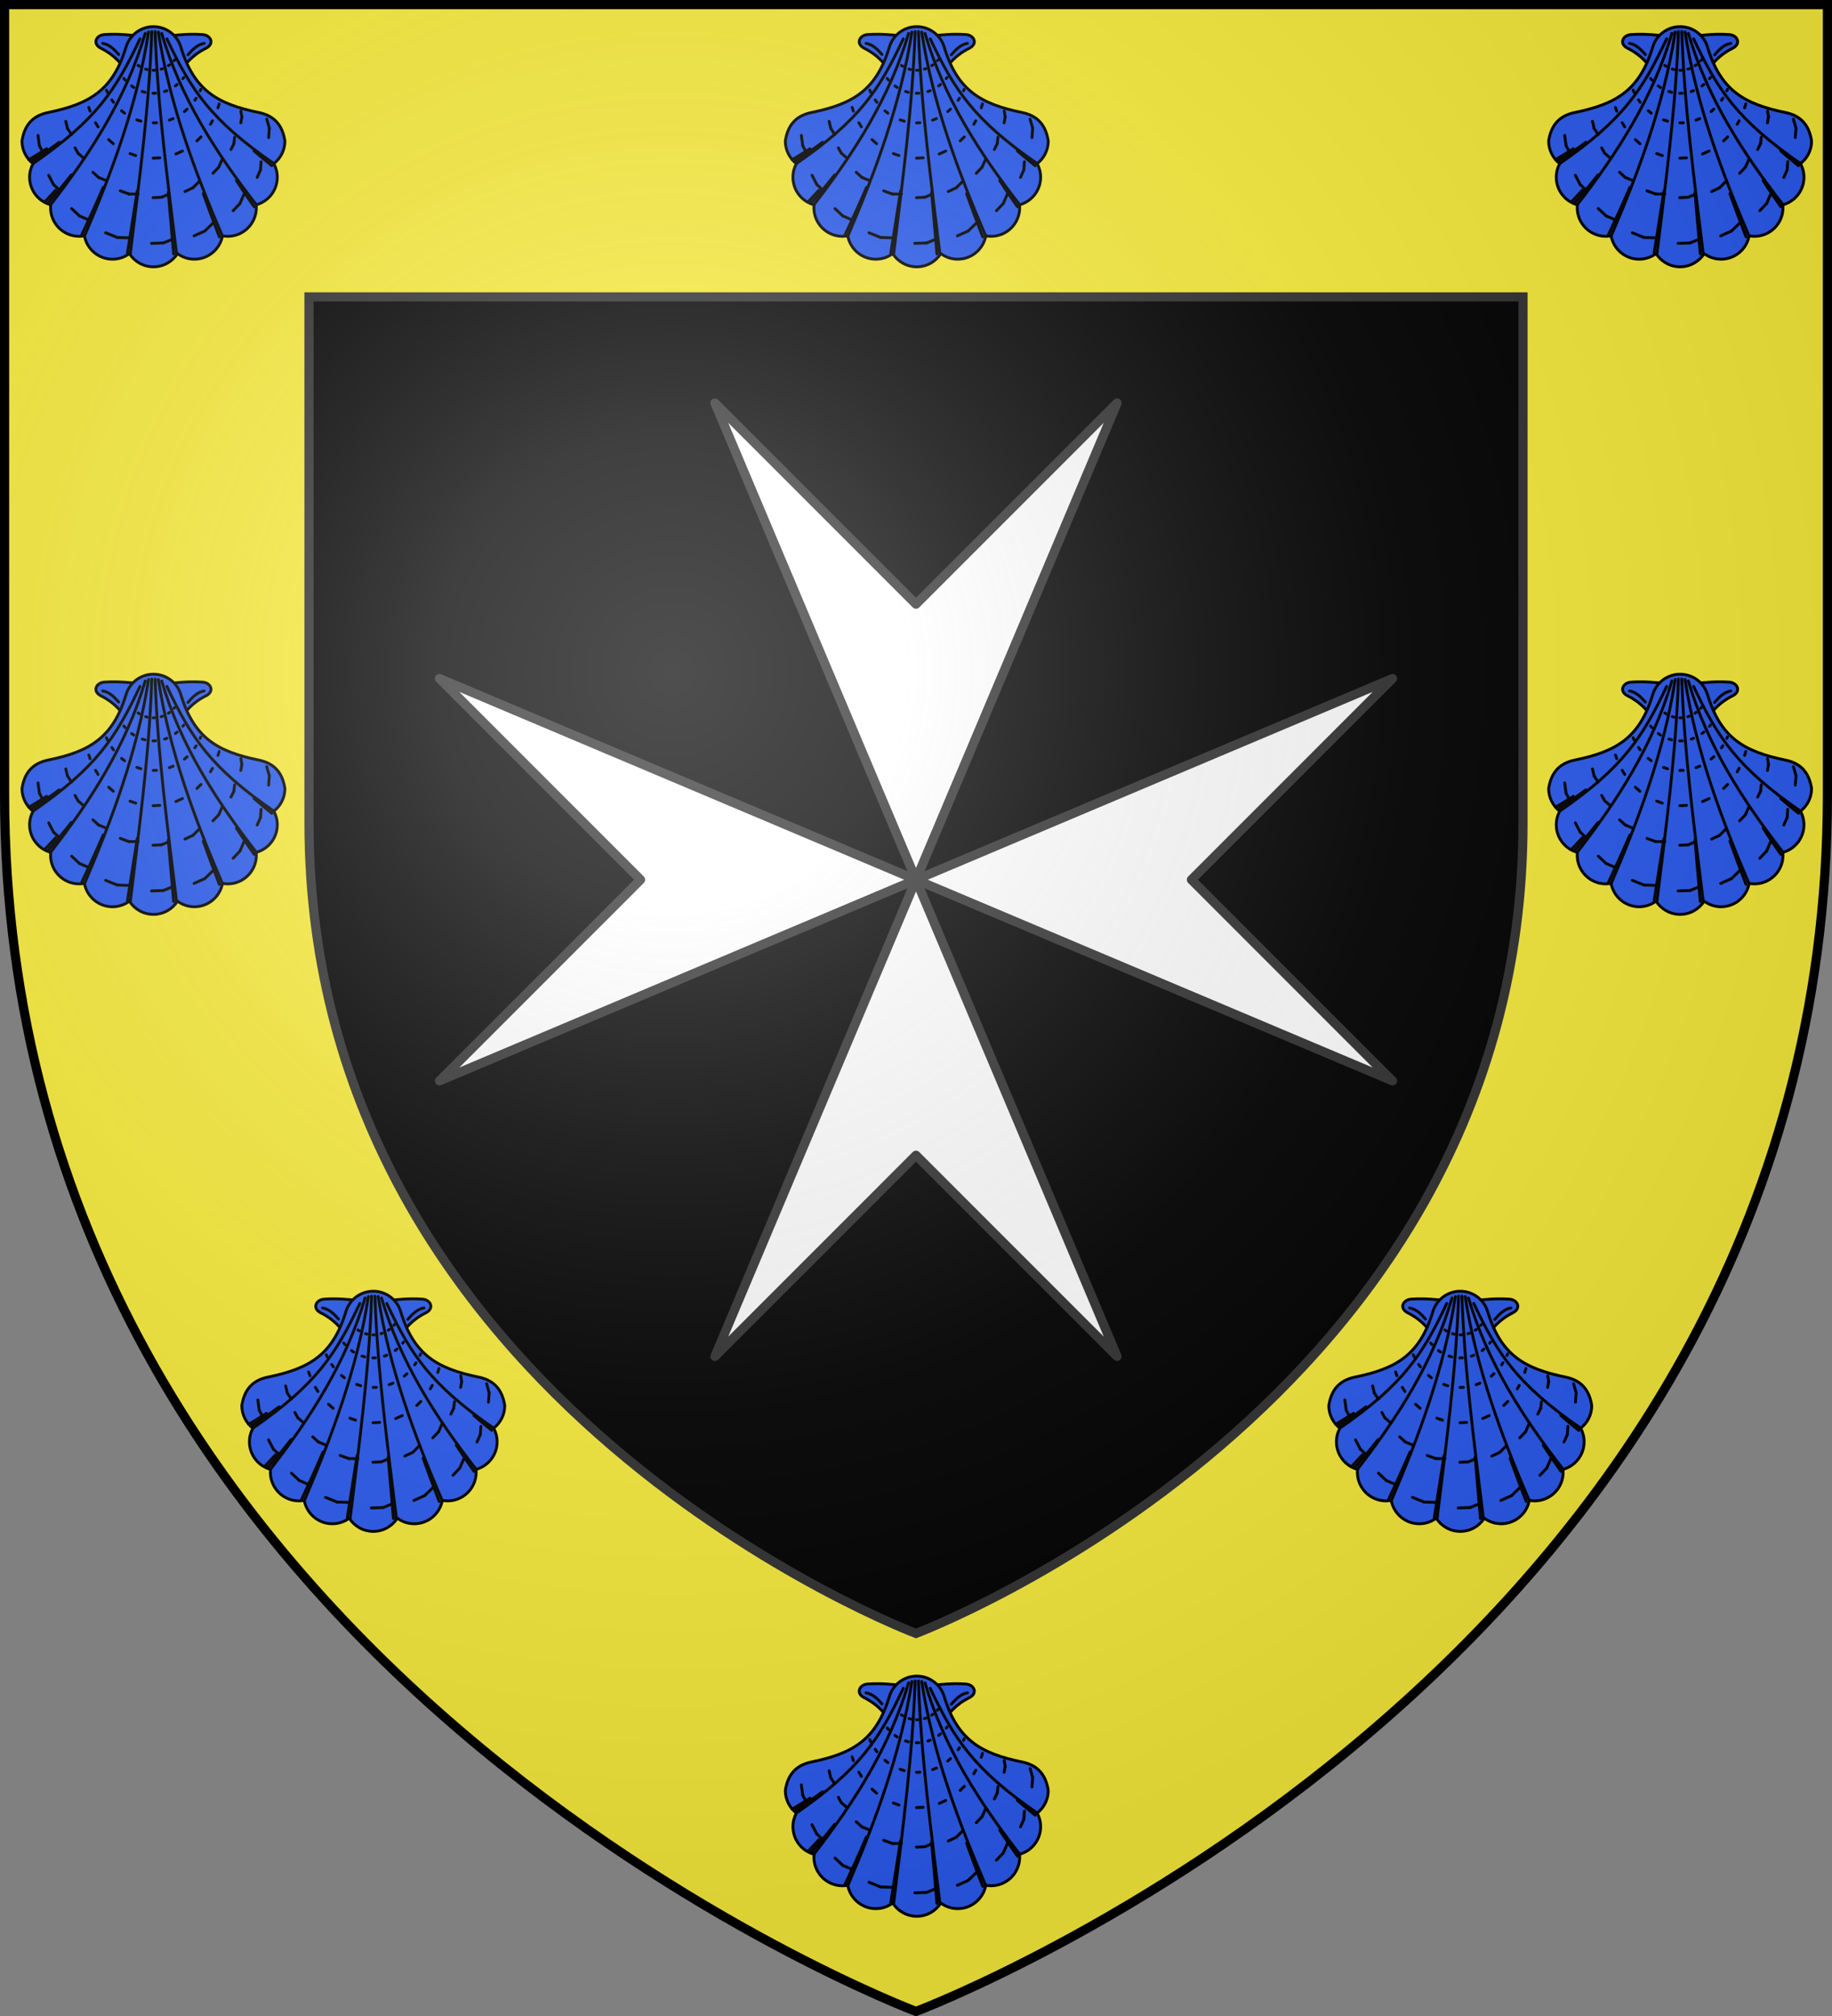 <?xml version="1.0" encoding="UTF-8" standalone="no"?>
<svg
   xmlns:dc="http://purl.org/dc/elements/1.1/"
   xmlns:cc="http://creativecommons.org/ns#"
   xmlns:rdf="http://www.w3.org/1999/02/22-rdf-syntax-ns#"
   xmlns:svg="http://www.w3.org/2000/svg"
   xmlns="http://www.w3.org/2000/svg"
   xmlns:xlink="http://www.w3.org/1999/xlink"
   xmlns:sodipodi="http://sodipodi.sourceforge.net/DTD/sodipodi-0.dtd"
   xmlns:inkscape="http://www.inkscape.org/namespaces/inkscape"
   width="600"
   height="660"
   viewBox="0 0 600 660"
   id="svg2"
   sodipodi:version="0.32"
   inkscape:version="0.46"
   sodipodi:docname="Blason_ville_fr_Volstroff-A_57.svg"
   inkscape:output_extension="org.inkscape.output.svg.inkscape"
   version="1.0">
  <rect x="0" y="0" width="600" height="660" fill="#808080" stroke="none"/>
  <sodipodi:namedview
     inkscape:window-height="977"
     inkscape:window-width="1280"
     inkscape:pageshadow="2"
     inkscape:pageopacity="0.0"
     guidetolerance="10.0"
     gridtolerance="10.0"
     objecttolerance="10.0"
     borderopacity="1.0"
     bordercolor="#666666"
     pagecolor="#ffffff"
     id="base"
     showgrid="false"
     inkscape:zoom="1.1863636"
     inkscape:cx="300"
     inkscape:cy="330"
     inkscape:window-x="-4"
     inkscape:window-y="-4"
     inkscape:current-layer="layer4"
     inkscape:object-nodes="true"
     inkscape:window-maximized="1" />
  <defs
     id="defs4">
    <radialGradient
       id="Gradient1"
       gradientUnits="userSpaceOnUse"
       cx="-80"
       cy="-80"
       r="405">
      <stop
         style="stop-color:#fff;stop-opacity:0.31"
         offset="0"
         id="stop7" />
      <stop
         style="stop-color:#fff;stop-opacity:0.25"
         offset="0.19"
         id="stop9" />
      <stop
         style="stop-color:#6b6b6b;stop-opacity:0.125"
         offset="0.6"
         id="stop11" />
      <stop
         style="stop-color:#000;stop-opacity:0.125"
         offset="1"
         id="stop13" />
    </radialGradient>
    <clipPath
       id="shield_cut">
      <path
         id="shield"
         d="M -298.5,-298.5 L 298.5,-298.5 L 298.5,-40 C 298.5,246.31 0,358.5 0,358.5 C 0,358.5 -298.5,246.31 -298.5,-40 L -298.5,-298.5 z" />
    </clipPath>
  </defs>
  <g
     id="layer4"
     inkscape:label="Fond écu"
     inkscape:groupmode="layer"
     transform="translate(300,300)">
    <use
       xlink:href="#shield"
       id="use18"
       style="fill:#fcef3c"
       x="0"
       y="0"
       width="600"
       height="660" />
    <path
       style="fill:#000000;stroke:#313131;stroke-width:3;stroke-opacity:1"
       id="path2411"
       d="M -198.801,-202.811 L 198.801,-202.811 L 198.801,-30.65 C 198.801,160.032 0,234.751 0,234.751 C 0,234.751 -198.801,160.032 -198.801,-30.65 L -198.801,-202.811 z" />
  </g>
  <g
     id="layer3"
     inkscape:label="Meubles"
     inkscape:groupmode="layer"
     transform="translate(300,300)">
    <g
       id="g9437">
      <g
         transform="matrix(0.312,0,0,0.312,159.828,-334.741)"
         id="g17496"
         style="display:inline">
        <path
           style="fill:#2b5df2;fill-opacity:1;stroke:#000000;stroke-width:3;stroke-linecap:round;stroke-linejoin:round;stroke-miterlimit:4;stroke-dasharray:none;stroke-opacity:1"
           d="M -525.36,149.03 C -537.204,148.247 -546.92,146.573 -563.041,147.615 C -571.529,148.164 -576.09,157.266 -566.479,162.039 C -552.025,169.217 -545.24,178.364 -537.912,187.972 L -525.36,149.03 z"
           id="path17202"
           sodipodi:nodetypes="csscc" />
        <path
           sodipodi:nodetypes="csscc"
           id="path17210"
           d="M -497.544,149.03 C -485.7,148.247 -475.984,146.573 -459.863,147.615 C -451.375,148.164 -446.814,157.266 -456.425,162.039 C -470.879,169.217 -477.664,178.364 -484.992,187.972 L -497.544,149.03 z"
           style="fill:#2b5df2;fill-opacity:1;stroke:#000000;stroke-width:3;stroke-linecap:round;stroke-linejoin:round;stroke-miterlimit:4;stroke-dasharray:none;stroke-opacity:1" />
        <path
           id="path17219"
           d="M -511.452,139.313 C -524.975,139.313 -536.451,148.25 -540.171,160.563 C -553.92,206.074 -578.414,220.456 -622.014,229.406 C -638.821,232.856 -646.981,243.173 -649.452,259.313 C -649.452,268.949 -644.896,277.51 -637.827,283 C -640.137,287.251 -641.452,292.138 -641.452,297.313 C -641.452,311.159 -632.056,322.799 -619.296,326.25 C -619.396,327.248 -619.452,328.288 -619.452,329.313 C -619.452,345.873 -606.012,359.313 -589.452,359.313 C -587.558,359.313 -585.718,359.117 -583.921,358.781 C -581.342,372.726 -569.139,383.313 -554.452,383.313 C -547.806,383.313 -541.676,381.131 -536.702,377.469 C -531.365,385.777 -522.053,391.313 -511.452,391.313 C -500.851,391.313 -491.539,385.777 -486.202,377.469 C -481.228,381.131 -475.098,383.313 -468.452,383.313 C -453.765,383.313 -441.562,372.726 -438.983,358.781 C -437.186,359.117 -435.346,359.313 -433.452,359.313 C -416.892,359.313 -403.452,345.873 -403.452,329.313 C -403.452,328.288 -403.508,327.248 -403.608,326.25 C -390.848,322.799 -381.452,311.159 -381.452,297.313 C -381.452,292.138 -382.767,287.251 -385.077,283 C -378.008,277.51 -373.452,268.949 -373.452,259.313 C -375.923,243.173 -384.083,232.856 -400.889,229.406 C -444.49,220.456 -468.984,206.074 -482.733,160.563 C -486.453,148.25 -497.929,139.313 -511.452,139.313 z"
           style="fill:#2b5df2;fill-opacity:1;stroke:#000000;stroke-width:3;stroke-linecap:round;stroke-linejoin:round;stroke-miterlimit:4;stroke-dasharray:none;stroke-opacity:1" />
        <path
           sodipodi:nodetypes="cc"
           id="path17258"
           d="M -513.203,144.445 C -515.868,223.933 -526.395,300.472 -535.702,377.469"
           style="fill:none;fill-opacity:1;stroke:#000000;stroke-width:3;stroke-linecap:round;stroke-linejoin:round;stroke-miterlimit:4;stroke-dasharray:none;stroke-opacity:1" />
        <path
           sodipodi:nodetypes="cc"
           id="path17260"
           d="M -516.608,144.934 C -528.238,220.244 -555.257,292.43 -583.721,358.781"
           style="fill:none;fill-opacity:1;stroke:#000000;stroke-width:3;stroke-linecap:round;stroke-linejoin:round;stroke-miterlimit:4;stroke-dasharray:none;stroke-opacity:1" />
        <path
           sodipodi:nodetypes="cc"
           id="path17262"
           d="M -520.102,146.399 C -539.749,213.569 -577.002,271.6 -619.496,326.25"
           style="fill:none;fill-opacity:1;stroke:#000000;stroke-width:3;stroke-linecap:round;stroke-linejoin:round;stroke-miterlimit:4;stroke-dasharray:none;stroke-opacity:1" />
        <path
           sodipodi:nodetypes="cc"
           id="path17264"
           d="M -525.601,152.099 C -550.829,205.684 -571.376,237.145 -637.827,283"
           style="fill:none;fill-opacity:1;stroke:#000000;stroke-width:3;stroke-linecap:round;stroke-linejoin:round;stroke-miterlimit:4;stroke-dasharray:none;stroke-opacity:1" />
        <path
           style="fill:none;fill-opacity:1;stroke:#000000;stroke-width:3;stroke-linecap:round;stroke-linejoin:round;stroke-miterlimit:4;stroke-dasharray:none;stroke-opacity:1"
           d="M -509.701,144.445 C -507.036,223.933 -496.509,300.472 -487.202,377.469"
           id="path17266"
           sodipodi:nodetypes="cc" />
        <path
           style="fill:none;fill-opacity:1;stroke:#000000;stroke-width:3;stroke-linecap:round;stroke-linejoin:round;stroke-miterlimit:4;stroke-dasharray:none;stroke-opacity:1"
           d="M -506.296,144.934 C -494.666,220.244 -467.647,292.43 -439.183,358.781"
           id="path17268"
           sodipodi:nodetypes="cc" />
        <path
           style="fill:none;fill-opacity:1;stroke:#000000;stroke-width:3;stroke-linecap:round;stroke-linejoin:round;stroke-miterlimit:4;stroke-dasharray:none;stroke-opacity:1"
           d="M -502.802,146.399 C -483.155,213.569 -445.902,271.6 -403.408,326.25"
           id="path17270"
           sodipodi:nodetypes="cc" />
        <path
           style="fill:none;fill-opacity:1;stroke:#000000;stroke-width:3;stroke-linecap:round;stroke-linejoin:round;stroke-miterlimit:4;stroke-dasharray:none;stroke-opacity:1"
           d="M -497.303,152.099 C -472.075,205.684 -451.527,237.145 -385.077,283"
           id="path17272"
           sodipodi:nodetypes="cc" />
        <path
           style="fill:none;fill-opacity:1;stroke:#000000;stroke-width:3;stroke-linecap:round;stroke-linejoin:round;stroke-miterlimit:4;stroke-dasharray:none;stroke-opacity:1"
           d="M -610.319,260.615 C -619.158,267.171 -629.002,273.917 -640.077,281.002"
           id="path17296"
           sodipodi:nodetypes="cc" />
        <path
           sodipodi:nodetypes="cc"
           id="path17298"
           d="M -623.563,267.414 C -629.397,271.168 -635.613,274.996 -642.256,278.926"
           style="fill:none;fill-opacity:1;stroke:#000000;stroke-width:3;stroke-linecap:round;stroke-linejoin:round;stroke-miterlimit:4;stroke-dasharray:none;stroke-opacity:1" />
        <path
           style="fill:none;fill-opacity:1;stroke:#000000;stroke-width:3;stroke-linecap:round;stroke-linejoin:round;stroke-miterlimit:4;stroke-dasharray:none;stroke-opacity:1"
           d="M -597.653,294.847 C -605.662,305.085 -613.931,314.94 -622.404,324.461"
           id="path17300"
           sodipodi:nodetypes="cc" />
        <path
           sodipodi:nodetypes="cc"
           id="path17302"
           d="M -614.17,310.989 C -617.727,314.907 -621.321,318.765 -624.948,322.564"
           style="fill:none;fill-opacity:1;stroke:#000000;stroke-width:3;stroke-linecap:round;stroke-linejoin:round;stroke-miterlimit:4;stroke-dasharray:none;stroke-opacity:1" />
        <path
           style="fill:none;fill-opacity:1;stroke:#000000;stroke-width:3;stroke-linecap:round;stroke-linejoin:round;stroke-miterlimit:4;stroke-dasharray:none;stroke-opacity:1"
           d="M -564.237,308.012 C -571.484,324.861 -579.02,341.383 -586.632,357.545"
           id="path17304"
           sodipodi:nodetypes="cc" />
        <path
           style="fill:none;fill-opacity:1;stroke:#000000;stroke-width:3;stroke-linecap:round;stroke-linejoin:round;stroke-miterlimit:4;stroke-dasharray:none;stroke-opacity:1"
           d="M -528.457,311.727 C -531.852,333.503 -535.355,355.234 -538.761,377.005"
           id="path17306"
           sodipodi:nodetypes="cc" />
        <path
           sodipodi:nodetypes="cc"
           id="path17308"
           d="M -495.903,313.107 C -494.064,334.681 -492.121,356.219 -490.275,377.79"
           style="fill:none;fill-opacity:1;stroke:#000000;stroke-width:3;stroke-linecap:round;stroke-linejoin:round;stroke-miterlimit:4;stroke-dasharray:none;stroke-opacity:1" />
        <path
           sodipodi:nodetypes="cc"
           id="path17310"
           d="M -459.142,314.528 C -453.686,329.906 -448.001,345.037 -442.235,359.887"
           style="fill:none;fill-opacity:1;stroke:#000000;stroke-width:3;stroke-linecap:round;stroke-linejoin:round;stroke-miterlimit:4;stroke-dasharray:none;stroke-opacity:1" />
        <path
           sodipodi:nodetypes="cc"
           id="path17314"
           d="M -424.344,300.85 C -418.347,310.235 -412.136,319.364 -405.75,328.262"
           style="fill:none;fill-opacity:1;stroke:#000000;stroke-width:3;stroke-linecap:round;stroke-linejoin:round;stroke-miterlimit:4;stroke-dasharray:none;stroke-opacity:1" />
        <path
           sodipodi:nodetypes="cc"
           id="path17316"
           d="M -405.894,269.668 C -400.121,274.694 -393.897,279.872 -387.162,285.25"
           style="fill:none;fill-opacity:1;stroke:#000000;stroke-width:3;stroke-linecap:round;stroke-linejoin:round;stroke-miterlimit:4;stroke-dasharray:none;stroke-opacity:1" />
        <path
           style="opacity:1;fill:none;fill-opacity:1;stroke:#000000;stroke-width:3;stroke-linecap:round;stroke-linejoin:round;stroke-miterlimit:4;stroke-dasharray:none;stroke-opacity:1"
           d="M -783.168,190.268 L -781.729,200.999"
           id="path17336"
           transform="translate(150.548,63.125)" />
        <path
           style="opacity:1;fill:none;fill-opacity:1;stroke:#000000;stroke-width:3;stroke-linecap:round;stroke-linejoin:round;stroke-miterlimit:4;stroke-dasharray:none;stroke-opacity:1"
           d="M -771.952,232.126 L -766.938,241.832"
           id="path17338"
           transform="translate(150.548,63.125)" />
        <path
           style="opacity:1;fill:none;fill-opacity:1;stroke:#000000;stroke-width:3;stroke-linecap:round;stroke-linejoin:round;stroke-miterlimit:4;stroke-dasharray:none;stroke-opacity:1"
           d="M -747.863,267.106 L -739.616,274.817"
           id="path17340"
           transform="translate(150.548,63.125)" />
        <path
           style="opacity:1;fill:none;fill-opacity:1;stroke:#000000;stroke-width:3;stroke-linecap:round;stroke-linejoin:round;stroke-miterlimit:4;stroke-dasharray:none;stroke-opacity:1"
           d="M -712.163,292.49 L -699.883,297.406"
           id="path17342"
           transform="translate(150.548,63.125)" />
        <path
           style="opacity:1;fill:none;fill-opacity:1;stroke:#000000;stroke-width:3;stroke-linecap:round;stroke-linejoin:round;stroke-miterlimit:4;stroke-dasharray:none;stroke-opacity:1"
           d="M -664.071,303.579 L -651.633,303.149"
           id="path17344"
           transform="translate(150.548,63.125)" />
        <path
           style="opacity:1;fill:none;fill-opacity:1;stroke:#000000;stroke-width:3;stroke-linecap:round;stroke-linejoin:round;stroke-miterlimit:4;stroke-dasharray:none;stroke-opacity:1"
           d="M -619.392,295.702 L -608.114,290.675"
           id="path17346"
           transform="translate(150.548,63.125)" />
        <path
           style="opacity:1;fill:none;fill-opacity:1;stroke:#000000;stroke-width:3;stroke-linecap:round;stroke-linejoin:round;stroke-miterlimit:4;stroke-dasharray:none;stroke-opacity:1"
           d="M -578.351,269.317 L -571.174,261.715"
           id="path17348"
           transform="translate(150.548,63.125)" />
        <path
           style="opacity:1;fill:none;fill-opacity:1;stroke:#000000;stroke-width:3;stroke-linecap:round;stroke-linejoin:round;stroke-miterlimit:4;stroke-dasharray:none;stroke-opacity:1"
           d="M -553.126,234.397 L -549.625,226.544"
           id="path17350"
           transform="translate(150.548,63.125)" />
        <path
           style="opacity:1;fill:none;fill-opacity:1;stroke:#000000;stroke-width:3;stroke-linecap:round;stroke-linejoin:round;stroke-miterlimit:4;stroke-dasharray:none;stroke-opacity:1"
           d="M -541.065,192.585 L -540.362,182.713"
           id="path17352"
           transform="translate(150.548,63.125)" />
        <path
           id="path17354"
           d="M -631.181,264.124 L -626.863,272.369"
           style="opacity:1;fill:none;fill-opacity:1;stroke:#000000;stroke-width:3;stroke-linecap:round;stroke-linejoin:round;stroke-miterlimit:4;stroke-dasharray:none;stroke-opacity:1"
           sodipodi:nodetypes="cc" />
        <path
           id="path17356"
           d="M -616.39,304.957 L -610.21,310.656"
           style="opacity:1;fill:none;fill-opacity:1;stroke:#000000;stroke-width:3;stroke-linecap:round;stroke-linejoin:round;stroke-miterlimit:4;stroke-dasharray:none;stroke-opacity:1"
           sodipodi:nodetypes="cc" />
        <path
           id="path17358"
           d="M -589.068,337.942 L -578.68,342.368"
           style="opacity:1;fill:none;fill-opacity:1;stroke:#000000;stroke-width:3;stroke-linecap:round;stroke-linejoin:round;stroke-miterlimit:4;stroke-dasharray:none;stroke-opacity:1" />
        <path
           id="path17360"
           d="M -549.335,360.531 L -536.115,360.95"
           style="opacity:1;fill:none;fill-opacity:1;stroke:#000000;stroke-width:3;stroke-linecap:round;stroke-linejoin:round;stroke-miterlimit:4;stroke-dasharray:none;stroke-opacity:1" />
        <path
           id="path17362"
           d="M -501.085,366.274 L -489.545,361.615"
           style="opacity:1;fill:none;fill-opacity:1;stroke:#000000;stroke-width:3;stroke-linecap:round;stroke-linejoin:round;stroke-miterlimit:4;stroke-dasharray:none;stroke-opacity:1" />
        <path
           id="path17364"
           d="M -457.566,353.8 L -448.688,345.22"
           style="opacity:1;fill:none;fill-opacity:1;stroke:#000000;stroke-width:3;stroke-linecap:round;stroke-linejoin:round;stroke-miterlimit:4;stroke-dasharray:none;stroke-opacity:1" />
        <path
           id="path17366"
           d="M -420.626,324.84 L -416.483,315.241"
           style="opacity:1;fill:none;fill-opacity:1;stroke:#000000;stroke-width:3;stroke-linecap:round;stroke-linejoin:round;stroke-miterlimit:4;stroke-dasharray:none;stroke-opacity:1" />
        <path
           id="path17368"
           d="M -399.077,289.669 L -398.473,281.092"
           style="opacity:1;fill:none;fill-opacity:1;stroke:#000000;stroke-width:3;stroke-linecap:round;stroke-linejoin:round;stroke-miterlimit:4;stroke-dasharray:none;stroke-opacity:1" />
        <path
           id="path17370"
           d="M -389.814,245.838 L -392.531,236.321"
           style="opacity:1;fill:none;fill-opacity:1;stroke:#000000;stroke-width:3;stroke-linecap:round;stroke-linejoin:round;stroke-miterlimit:4;stroke-dasharray:none;stroke-opacity:1" />
        <path
           style="opacity:1;fill:none;fill-opacity:1;stroke:#000000;stroke-width:3;stroke-linecap:round;stroke-linejoin:round;stroke-miterlimit:4;stroke-dasharray:none;stroke-opacity:1"
           d="M -754.002,175.553 L -752.244,182.99"
           id="path17372"
           transform="translate(150.548,63.125)" />
        <path
           style="opacity:1;fill:none;fill-opacity:1;stroke:#000000;stroke-width:3;stroke-linecap:round;stroke-linejoin:round;stroke-miterlimit:4;stroke-dasharray:none;stroke-opacity:1"
           d="M -744.305,203.367 L -741.182,208.99"
           id="path17374"
           transform="translate(150.548,63.125)" />
        <path
           style="opacity:1;fill:none;fill-opacity:1;stroke:#000000;stroke-width:3;stroke-linecap:round;stroke-linejoin:round;stroke-miterlimit:4;stroke-dasharray:none;stroke-opacity:1"
           d="M -725.558,228.973 L -719.601,234.392"
           id="path17376"
           transform="translate(150.548,63.125)" />
        <path
           style="opacity:1;fill:none;fill-opacity:1;stroke:#000000;stroke-width:3;stroke-linecap:round;stroke-linejoin:round;stroke-miterlimit:4;stroke-dasharray:none;stroke-opacity:1"
           d="M -696.762,248.478 L -687.715,251.795"
           id="path17378"
           transform="translate(150.548,63.125)" />
        <path
           style="opacity:1;fill:none;fill-opacity:1;stroke:#000000;stroke-width:3;stroke-linecap:round;stroke-linejoin:round;stroke-miterlimit:4;stroke-dasharray:none;stroke-opacity:1"
           d="M -662.409,255.634 L -653.663,255.242"
           id="path17380"
           transform="translate(150.548,63.125)" />
        <path
           style="opacity:1;fill:none;fill-opacity:1;stroke:#000000;stroke-width:3;stroke-linecap:round;stroke-linejoin:round;stroke-miterlimit:4;stroke-dasharray:none;stroke-opacity:1"
           d="M -628.943,249.19 L -620.577,245.29"
           id="path17382"
           transform="translate(150.548,63.125)" />
        <path
           style="opacity:1;fill:none;fill-opacity:1;stroke:#000000;stroke-width:3;stroke-linecap:round;stroke-linejoin:round;stroke-miterlimit:4;stroke-dasharray:none;stroke-opacity:1"
           d="M -599.519,230.021 L -593.446,223.654"
           id="path17384"
           transform="translate(150.548,63.125)" />
        <path
           style="opacity:1;fill:none;fill-opacity:1;stroke:#000000;stroke-width:3;stroke-linecap:round;stroke-linejoin:round;stroke-miterlimit:4;stroke-dasharray:none;stroke-opacity:1"
           d="M -580.607,205.097 L -577.563,198.983"
           id="path17386"
           transform="translate(150.548,63.125)" />
        <path
           style="opacity:1;fill:none;fill-opacity:1;stroke:#000000;stroke-width:3;stroke-linecap:round;stroke-linejoin:round;stroke-miterlimit:4;stroke-dasharray:none;stroke-opacity:1"
           d="M -570.327,177.142 L -569.185,170.953"
           id="path17388"
           transform="translate(150.548,63.125)" />
        <path
           id="path17390"
           d="M -601.696,246.115 L -597.5,252.502"
           style="opacity:1;fill:none;fill-opacity:1;stroke:#000000;stroke-width:3;stroke-linecap:round;stroke-linejoin:round;stroke-miterlimit:4;stroke-dasharray:none;stroke-opacity:1" />
        <path
           id="path17392"
           d="M -590.634,272.115 L -585.776,276.331"
           style="opacity:1;fill:none;fill-opacity:1;stroke:#000000;stroke-width:3;stroke-linecap:round;stroke-linejoin:round;stroke-miterlimit:4;stroke-dasharray:none;stroke-opacity:1" />
        <path
           id="path17394"
           d="M -569.053,297.517 L -561.602,300.572"
           style="opacity:1;fill:none;fill-opacity:1;stroke:#000000;stroke-width:3;stroke-linecap:round;stroke-linejoin:round;stroke-miterlimit:4;stroke-dasharray:none;stroke-opacity:1" />
        <path
           id="path17396"
           d="M -537.167,314.92 L -527.53,314.942"
           style="opacity:1;fill:none;fill-opacity:1;stroke:#000000;stroke-width:3;stroke-linecap:round;stroke-linejoin:round;stroke-miterlimit:4;stroke-dasharray:none;stroke-opacity:1" />
        <path
           id="path17398"
           d="M -503.115,318.367 L -495.03,315.006"
           style="opacity:1;fill:none;fill-opacity:1;stroke:#000000;stroke-width:3;stroke-linecap:round;stroke-linejoin:round;stroke-miterlimit:4;stroke-dasharray:none;stroke-opacity:1" />
        <path
           id="path17400"
           d="M -470.029,308.415 L -463.502,301.889"
           style="opacity:1;fill:none;fill-opacity:1;stroke:#000000;stroke-width:3;stroke-linecap:round;stroke-linejoin:round;stroke-miterlimit:4;stroke-dasharray:none;stroke-opacity:1" />
        <path
           id="path17402"
           d="M -442.898,286.779 L -439.37,278.719"
           style="opacity:1;fill:none;fill-opacity:1;stroke:#000000;stroke-width:3;stroke-linecap:round;stroke-linejoin:round;stroke-miterlimit:4;stroke-dasharray:none;stroke-opacity:1" />
        <path
           id="path17404"
           d="M -427.015,262.108 L -426.246,255.322"
           style="opacity:1;fill:none;fill-opacity:1;stroke:#000000;stroke-width:3;stroke-linecap:round;stroke-linejoin:round;stroke-miterlimit:4;stroke-dasharray:none;stroke-opacity:1" />
        <path
           id="path17406"
           d="M -418.637,234.078 L -419.68,227.871"
           style="opacity:1;fill:none;fill-opacity:1;stroke:#000000;stroke-width:3;stroke-linecap:round;stroke-linejoin:round;stroke-miterlimit:4;stroke-dasharray:none;stroke-opacity:1" />
        <path
           style="opacity:1;fill:none;fill-opacity:1;stroke:#000000;stroke-width:3;stroke-linecap:round;stroke-linejoin:round;stroke-miterlimit:4;stroke-dasharray:none;stroke-opacity:1"
           d="M -729.873,160.919 L -728.489,164.909"
           id="path17408"
           transform="translate(150.548,63.125)" />
        <path
           style="opacity:1;fill:none;fill-opacity:1;stroke:#000000;stroke-width:3;stroke-linecap:round;stroke-linejoin:round;stroke-miterlimit:4;stroke-dasharray:none;stroke-opacity:1"
           d="M -722.817,176.996 L -720.116,181.391"
           id="path17410"
           transform="translate(150.548,63.125)" />
        <path
           style="opacity:1;fill:none;fill-opacity:1;stroke:#000000;stroke-width:3;stroke-linecap:round;stroke-linejoin:round;stroke-miterlimit:4;stroke-dasharray:none;stroke-opacity:1"
           d="M -708.999,194.766 L -704.148,199.029"
           id="path17412"
           transform="translate(150.548,63.125)" />
        <path
           style="opacity:1;fill:none;fill-opacity:1;stroke:#000000;stroke-width:3;stroke-linecap:round;stroke-linejoin:round;stroke-miterlimit:4;stroke-dasharray:none;stroke-opacity:1"
           d="M -686.585,209.384 L -680.68,211.452"
           id="path17414"
           transform="translate(150.548,63.125)" />
        <path
           style="opacity:1;fill:none;fill-opacity:1;stroke:#000000;stroke-width:3;stroke-linecap:round;stroke-linejoin:round;stroke-miterlimit:4;stroke-dasharray:none;stroke-opacity:1"
           d="M -662.3,214.174 L -655.289,213.831"
           id="path17416"
           transform="translate(150.548,63.125)" />
        <path
           style="opacity:1;fill:none;fill-opacity:1;stroke:#000000;stroke-width:3;stroke-linecap:round;stroke-linejoin:round;stroke-miterlimit:4;stroke-dasharray:none;stroke-opacity:1"
           d="M -638.432,209.785 L -631.552,206.682"
           id="path17418"
           transform="translate(150.548,63.125)" />
        <path
           style="opacity:1;fill:none;fill-opacity:1;stroke:#000000;stroke-width:3;stroke-linecap:round;stroke-linejoin:round;stroke-miterlimit:4;stroke-dasharray:none;stroke-opacity:1"
           d="M -616.383,196.057 L -612.112,191.841"
           id="path17420"
           transform="translate(150.548,63.125)" />
        <path
           style="opacity:1;fill:none;fill-opacity:1;stroke:#000000;stroke-width:3;stroke-linecap:round;stroke-linejoin:round;stroke-miterlimit:4;stroke-dasharray:none;stroke-opacity:1"
           d="M -602.147,178.637 L -600.057,174.96"
           id="path17422"
           transform="translate(150.548,63.125)" />
        <path
           style="opacity:1;fill:none;fill-opacity:1;stroke:#000000;stroke-width:3;stroke-linecap:round;stroke-linejoin:round;stroke-miterlimit:4;stroke-dasharray:none;stroke-opacity:1"
           d="M -594.284,161.407 L -593.056,157.295"
           id="path17424"
           transform="translate(150.548,63.125)" />
        <path
           style="opacity:1;fill:none;fill-opacity:1;stroke:#000000;stroke-width:3;stroke-linecap:round;stroke-linejoin:round;stroke-miterlimit:4;stroke-dasharray:none;stroke-opacity:1"
           d="M -711.366,142.797 L -710.247,145.212"
           id="path17426"
           transform="translate(150.548,63.125)" />
        <path
           style="opacity:1;fill:none;fill-opacity:1;stroke:#000000;stroke-width:3;stroke-linecap:round;stroke-linejoin:round;stroke-miterlimit:4;stroke-dasharray:none;stroke-opacity:1"
           d="M -705.681,153.055 L -703.857,155.577"
           id="path17428"
           transform="translate(150.548,63.125)" />
        <path
           style="opacity:1;fill:none;fill-opacity:1;stroke:#000000;stroke-width:3;stroke-linecap:round;stroke-linejoin:round;stroke-miterlimit:4;stroke-dasharray:none;stroke-opacity:1"
           d="M -695.44,164.498 L -692.309,166.99"
           id="path17430"
           transform="translate(150.548,63.125)" />
        <path
           style="opacity:1;fill:none;fill-opacity:1;stroke:#000000;stroke-width:3;stroke-linecap:round;stroke-linejoin:round;stroke-miterlimit:4;stroke-dasharray:none;stroke-opacity:1"
           d="M -679.478,173.975 L -675.145,175.374"
           id="path17432"
           transform="translate(150.548,63.125)" />
        <path
           style="opacity:1;fill:none;fill-opacity:1;stroke:#000000;stroke-width:3;stroke-linecap:round;stroke-linejoin:round;stroke-miterlimit:4;stroke-dasharray:none;stroke-opacity:1"
           d="M -662.197,177.137 L -658.723,177.03"
           id="path17434"
           transform="translate(150.548,63.125)" />
        <path
           style="opacity:1;fill:none;fill-opacity:1;stroke:#000000;stroke-width:3;stroke-linecap:round;stroke-linejoin:round;stroke-miterlimit:4;stroke-dasharray:none;stroke-opacity:1"
           d="M -645.334,174.27 L -641.325,172.655"
           id="path17436"
           transform="translate(150.548,63.125)" />
        <path
           style="opacity:1;fill:none;fill-opacity:1;stroke:#000000;stroke-width:3;stroke-linecap:round;stroke-linejoin:round;stroke-miterlimit:4;stroke-dasharray:none;stroke-opacity:1"
           d="M -629.515,165.298 L -626.598,162.738"
           id="path17438"
           transform="translate(150.548,63.125)" />
        <path
           style="opacity:1;fill:none;fill-opacity:1;stroke:#000000;stroke-width:3;stroke-linecap:round;stroke-linejoin:round;stroke-miterlimit:4;stroke-dasharray:none;stroke-opacity:1"
           d="M -618.57,153.419 L -617.167,151.31"
           id="path17440"
           transform="translate(150.548,63.125)" />
        <path
           style="opacity:1;fill:none;fill-opacity:1;stroke:#000000;stroke-width:3;stroke-linecap:round;stroke-linejoin:round;stroke-miterlimit:4;stroke-dasharray:none;stroke-opacity:1"
           d="M -612.963,143.536 L -612.296,142.011"
           id="path17442"
           transform="translate(150.548,63.125)" />
        <path
           style="opacity:1;fill:none;fill-opacity:1;stroke:#000000;stroke-width:3;stroke-linecap:round;stroke-linejoin:round;stroke-miterlimit:4;stroke-dasharray:none;stroke-opacity:1"
           d="M -693.041,130.538 L -691.586,132.28"
           id="path17446"
           transform="translate(150.548,63.125)" />
        <path
           style="opacity:1;fill:none;fill-opacity:1;stroke:#000000;stroke-width:3;stroke-linecap:round;stroke-linejoin:round;stroke-miterlimit:4;stroke-dasharray:none;stroke-opacity:1"
           d="M -684.931,138.421 L -682.609,140.023"
           id="path17448"
           transform="translate(150.548,63.125)" />
        <path
           style="opacity:1;fill:none;fill-opacity:1;stroke:#000000;stroke-width:3;stroke-linecap:round;stroke-linejoin:round;stroke-miterlimit:4;stroke-dasharray:none;stroke-opacity:1"
           d="M -673.802,144.231 L -670.918,145.059"
           id="path17450"
           transform="translate(150.548,63.125)" />
        <path
           style="opacity:1;fill:none;fill-opacity:1;stroke:#000000;stroke-width:3;stroke-linecap:round;stroke-linejoin:round;stroke-miterlimit:4;stroke-dasharray:none;stroke-opacity:1"
           d="M -662.505,146.128 L -659.773,146.066"
           id="path17452"
           transform="translate(150.548,63.125)" />
        <path
           style="opacity:1;fill:none;fill-opacity:1;stroke:#000000;stroke-width:3;stroke-linecap:round;stroke-linejoin:round;stroke-miterlimit:4;stroke-dasharray:none;stroke-opacity:1"
           d="M -650.354,144.282 L -647.883,143.382"
           id="path17454"
           transform="translate(150.548,63.125)" />
        <path
           style="opacity:1;fill:none;fill-opacity:1;stroke:#000000;stroke-width:3;stroke-linecap:round;stroke-linejoin:round;stroke-miterlimit:4;stroke-dasharray:none;stroke-opacity:1"
           d="M -639.027,138.389 L -637.118,136.881"
           id="path17456"
           transform="translate(150.548,63.125)" />
        <path
           style="opacity:1;fill:none;fill-opacity:1;stroke:#000000;stroke-width:3;stroke-linecap:round;stroke-linejoin:round;stroke-miterlimit:4;stroke-dasharray:none;stroke-opacity:1"
           d="M -631.144,130.769 L -630.168,129.511"
           id="path17458"
           transform="translate(150.548,63.125)" />
        <path
           style="opacity:1;fill:none;fill-opacity:1;stroke:#000000;stroke-width:3;stroke-linecap:round;stroke-linejoin:round;stroke-miterlimit:4;stroke-dasharray:none;stroke-opacity:1"
           d="M -678.084,116.844 L -676.693,117.753"
           id="path17466"
           transform="translate(150.548,63.125)" />
        <path
           style="opacity:1;fill:none;fill-opacity:1;stroke:#000000;stroke-width:3;stroke-linecap:round;stroke-linejoin:round;stroke-miterlimit:4;stroke-dasharray:none;stroke-opacity:1"
           d="M -670.19,120.716 L -668.537,121.174"
           id="path17468"
           transform="translate(150.548,63.125)" />
        <path
           style="opacity:1;fill:none;fill-opacity:1;stroke:#000000;stroke-width:3;stroke-linecap:round;stroke-linejoin:round;stroke-miterlimit:4;stroke-dasharray:none;stroke-opacity:1"
           d="M -662.265,121.956 L -660.852,121.934"
           id="path17470"
           transform="translate(150.548,63.125)" />
        <path
           style="opacity:1;fill:none;fill-opacity:1;stroke:#000000;stroke-width:3;stroke-linecap:round;stroke-linejoin:round;stroke-miterlimit:4;stroke-dasharray:none;stroke-opacity:1"
           d="M -653.93,120.753 L -652.474,120.264"
           id="path17472"
           transform="translate(150.548,63.125)" />
        <path
           style="opacity:1;fill:none;fill-opacity:1;stroke:#000000;stroke-width:3;stroke-linecap:round;stroke-linejoin:round;stroke-miterlimit:4;stroke-dasharray:none;stroke-opacity:1"
           d="M -646.31,117.113 L -645.078,116.24"
           id="path17474"
           transform="translate(150.548,63.125)" />
        <path
           style="opacity:1;fill:none;fill-opacity:1;stroke:#000000;stroke-width:3;stroke-linecap:round;stroke-linejoin:round;stroke-miterlimit:4;stroke-dasharray:none;stroke-opacity:1"
           d="M -640.387,111.929 L -639.636,111.054"
           id="path17476"
           transform="translate(150.548,63.125)" />
        <path
           style="fill:none;fill-opacity:1;stroke:#000000;stroke-width:3;stroke-linecap:round;stroke-linejoin:round;stroke-miterlimit:4;stroke-dasharray:none;stroke-opacity:1"
           d="M -547.958,168.526 C -553.096,162.613 -557.886,158.03 -564.666,156.864"
           id="path17480"
           sodipodi:nodetypes="cc" />
        <path
           sodipodi:nodetypes="cc"
           id="path17490"
           d="M -475.26,168.889 C -470.002,162.801 -465.156,158.054 -458.238,156.864"
           style="fill:none;fill-opacity:1;stroke:#000000;stroke-width:3;stroke-linecap:round;stroke-linejoin:round;stroke-miterlimit:4;stroke-dasharray:none;stroke-opacity:1" />
      </g>
      <use
         height="660"
         width="600"
         transform="translate(250,0)"
         id="use9325"
         xlink:href="#g17496"
         y="0"
         x="0" />
      <use
         height="660"
         width="600"
         transform="translate(-250,0)"
         id="use9327"
         xlink:href="#g17496"
         y="0"
         x="0" />
      <use
         height="660"
         width="600"
         transform="translate(0,212)"
         id="use9329"
         xlink:href="#use9325"
         y="0"
         x="0" />
      <use
         height="660"
         width="600"
         transform="translate(0,212)"
         id="use9331"
         xlink:href="#use9327"
         y="0"
         x="0" />
      <use
         height="660"
         width="600"
         transform="translate(-72,202)"
         id="use9333"
         xlink:href="#use9329"
         y="0"
         x="0" />
      <use
         height="660"
         width="600"
         transform="translate(72,202)"
         id="use9335"
         xlink:href="#use9331"
         y="0"
         x="0" />
      <use
         height="660"
         width="600"
         transform="translate(0,540)"
         id="use9337"
         xlink:href="#g17496"
         y="0"
         x="0" />
    </g>
    <path
       style="fill:#ffffff;fill-opacity:1;stroke:#313131;stroke-width:3;stroke-linejoin:round;stroke-miterlimit:4;stroke-dasharray:none;stroke-opacity:1;display:inline"
       d="M -65.855,-168.059 L -0.001,-11.999 L 65.854,-168.059 L -0.001,-102.205 L -65.855,-168.059 z M -0.001,-11.999 L 156.059,53.855 L 90.205,-11.999 L 156.059,-77.854 L -0.001,-11.999 z M -0.001,-11.999 L -65.855,144.06 L -0.001,78.206 L 65.854,144.06 L -0.001,-11.999 z M -0.001,-11.999 L -156.06,-77.854 L -90.206,-11.999 L -156.06,53.855 L -0.001,-11.999 z"
       id="path7181" />
  </g>
  <g
     id="layer2"
     inkscape:label="Reflet final"
     inkscape:groupmode="layer"
     transform="translate(300,300)"
     sodipodi:insensitive="true">
    <use
       xlink:href="#shield"
       id="use22"
       style="fill:url(#Gradient1)"
       x="0"
       y="0"
       width="600"
       height="660" />
  </g>
  <g
     id="layer1"
     inkscape:label="Contour final"
     inkscape:groupmode="layer"
     transform="translate(300,300)"
     sodipodi:insensitive="true">
    <use
       xlink:href="#shield"
       style="fill:none;stroke:#000000;stroke-width:3"
       id="use25"
       x="0"
       y="0"
       width="600"
       height="660" />
  </g>
</svg>
